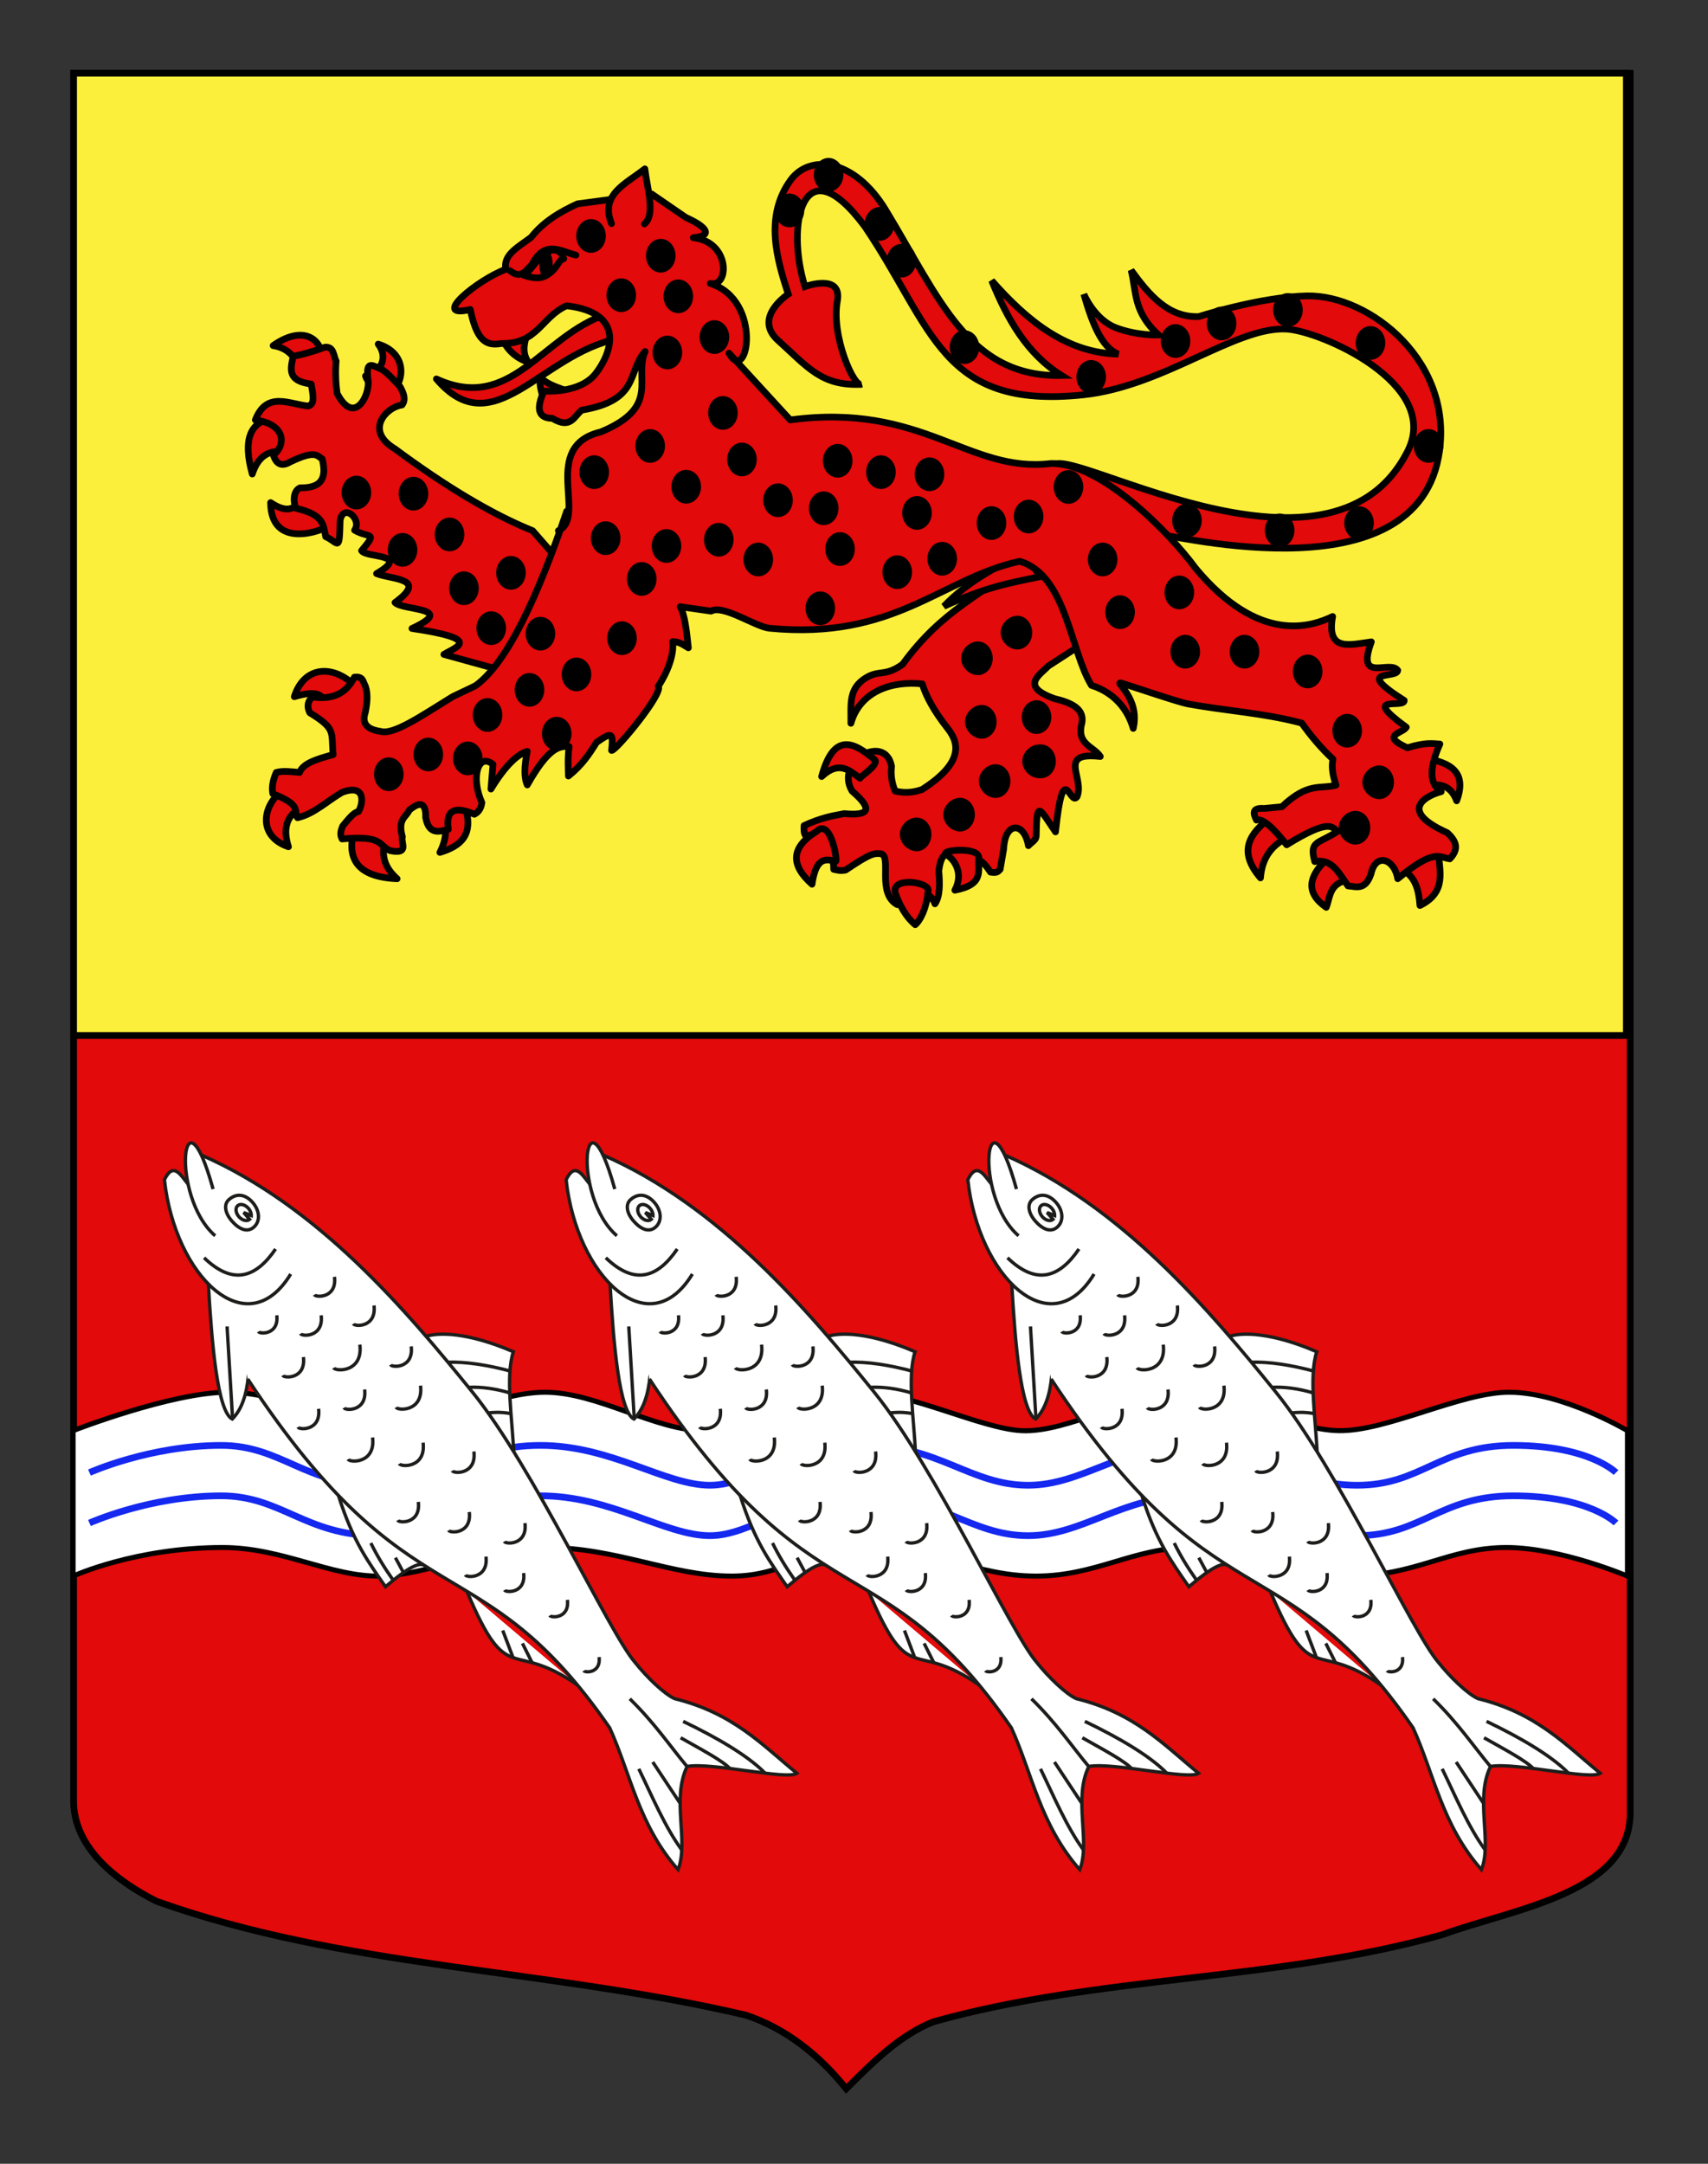 <?xml version="1.0" encoding="utf-8"?>
<!-- Generator: Adobe Illustrator 29.4.0, SVG Export Plug-In . SVG Version: 9.03 Build 0)  -->
<svg version="1.0" id="Calque_1" xmlns="http://www.w3.org/2000/svg" xmlns:xlink="http://www.w3.org/1999/xlink" x="0px" y="0px"
	 width="255.118px" height="323.149px" viewBox="0 0 255.118 323.149" enable-background="new 0 0 255.118 323.149"
	 xml:space="preserve">
<rect x="0" y="0" width="255.118" height="323.149" fill="#333333" stroke="none"/>
<g id="Calque_2_00000082326279221249049600000007693605252847072157_">
	<path fill="#E20A0A" stroke="#000000" d="M10.994,10.948c78,0,154.505,0,232.505,0c0,250.368,0,169.216,0,259.752
		c0,12.043-17.099,14.25-28.1,18.25c-25,7-51,6-76,13c-5,2-9,6-13,10c-4-5-9-9-15-11c-30-7-60-7-88-17c-6-3-12.406-8-12.406-15
		C10.994,245.409,10.994,147.323,10.994,10.948z"/>
</g>
<rect x="10.994" y="10.939" fill="#FCEF3C" stroke="#000000" stroke-miterlimit="10" width="231.927" height="143.699"/>
<g id="Corps_00000029730918386025045960000008656739212415133340_">
	<path id="Queue" fill="#E20A0A" stroke="#000000" d="M172.654,79.819c-0.121-0.753,38.199,10.071,42.211-11.561
		c2.609-14.068-10.25-24.259-19.648-24.069c-7.012,0.142-16.162,3.093-16.162,3.093c-4.603,0.154-7.418-3.258-10.102-6.926
		c0.812,3.171,0.268,6.212,4.107,9.674c0,0-3.22,0.134-6.41-1.095c-3.19-1.23-4.762-5.006-4.762-5.006
		c1.23,4.318,2.686,8.023,5.156,8.959c-7.677-0.176-13.565-4.903-18.92-10.985c2.323,5.721,5.241,10.932,10.444,14.178
		c-13.83,0.28-18.157-11.319-26.26-24.692c-4.774-7.882-11.432-8.321-14.208-4.506c-4.019,5.522-1.974,12.06-0.363,17.044
		c0,0-5.334,3.478-1.53,6.899c4.41,3.967,6.481,6.865,12.451,6.57c-1.077,0.53-4.533-7.178-3.588-12.428
		c0.761-4.226-4.839-2.168-4.839-2.168c-2.875-9.128-0.391-21.57,8.984-8.916c10.249,15.199,11.378,27.311,32.574,25.085
		c12.04-1.264,22.801-10.235,30.373-9.823c5.103,0.277,23.127,8.145,18.123,18.169c-11.636,23.301-52.549-2.117-53.017,2.479
		L172.654,79.819z"/>
	<g id="Posterieur_droit">
		<path id="path2770" fill="#E20A0A" stroke="#000000" stroke-linecap="round" stroke-linejoin="round" d="M163.721,93.692
			l-9.483-12.644l-1.897,3.056c-5.432,4.696-11.468,6.78-17.517,15.098c-2.607,1.891-3.459,0.789-5.488,2.032
			c-2.631,1.609-2.21,3.927-2.241,6.788c1.348-4.773,6.091-6.367,10.659-5.883c0.577,1.885,1.756,4.05,3.734,6.569
			c1.405,1.786,3.08,4.841-3.793,9.22c-0.768,0.23-2.111,0.666-4.002,0.21c-0.59-1.479-0.634-2.627-0.527-3.688
			c-0.901-4.996-8.557-0.786-5.901,3.688c3.37,2.886,2.343,3.71-1.16,3.372c-1.77,0.319-3.549,0.648-6.005,1.79
			c-0.031,0.593-0.035,1.161,0.211,1.475c3.828-0.449,4.242,4.057,4.215,5.058c0.514,0.117,1.004,0.259,1.79,0.104
			c3.904-2.651,4.3-2.51,5.33-2.427c1.545,0.56-0.687,5.895,2.362,7.589c1.924-3.999,5.176-1.666,5.641-0.12
			c0.782-1.139,0.735-2.99,0.575-4.936c0.564-4.324,2.531-1.928,3.371-0.105c1.98-2.597,3.035-1.649,4.357,0.316
			c0.941,0.135,1.042-0.009,1.438-0.421l0.527-3.055c0.169-4.099,3.064-4.105,3.694-0.478c0.504-0.545,1.159-0.854,1.166-1.419
			c0.077-5.531,0.412-4.236,2.882-0.644c1.194-11.302,2.145-3.667,3.214-5.255c1.174-2.822-3.022-6.73,3.477-6.005
			c-1.043-1.571-3.632-1.791-2.739-5.057c0.335-2.087-1.601-2.985-4.109-3.583c-5.224-1.86-2.164-3.53-0.949-4.847l4.533-2.944
			L163.721,93.692z"/>
		<g id="Griffes_PD">
			<path id="path7195" fill="#E20A0A" stroke="#000000" stroke-linecap="round" stroke-linejoin="round" d="M128.456,116.231
				c-0.196-0.105,2.804-1.932,2.231-2.74c-3.159-2.698-6.148-4.205-7.966,2.484C125.315,113.563,126.851,115.021,128.456,116.231z"
				/>
			<path id="path7197" fill="#E20A0A" stroke="#000000" stroke-linecap="round" stroke-linejoin="round" d="M124.793,128.615
				c0.423,0.495-0.64-6.593-2.804-4.46c-3.986,2.455-3.848,5.107-0.701,7.901C121.899,127.902,123.354,128.301,124.793,128.615z"/>
			<path id="path7199" fill="#E20A0A" stroke="#000000" stroke-linecap="round" stroke-linejoin="round" d="M138.613,133.164
				c0.315-0.728-1.13-1.32-2.537-1.395c-1.406-0.074-2.774,0.369-2.305,1.715c1.006,2.796,2.186,3.975,2.931,4.611
				C137.271,137.68,138.37,135.92,138.613,133.164z"/>
			<path id="path7201" fill="#E20A0A" stroke="#000000" stroke-linecap="round" stroke-linejoin="round" d="M146.193,128.17
				c0.169-1.82-5.98-1.193-4.856-0.555c1.124,0.638,2.68,2.682,1.289,5.334C147.117,132.089,146.025,129.989,146.193,128.17z"/>
		</g>
	</g>
	<g id="Anterieur_droit_1_">
		<g id="Griffes_AD">
			<path id="path6302" fill="#E20A0A" stroke="#000000" stroke-linecap="round" stroke-linejoin="round" d="M48.365,54.333
				c0.267,0.731-0.469,0.865-2.912,1.36c-1.221-1.54-1.729-3.622-4.658-4.076C44.748,48.809,48.127,49.85,48.365,54.333z"/>
			<path id="path7189" fill="#E20A0A" stroke="#000000" stroke-linecap="round" stroke-linejoin="round" d="M57.75,58.813
				c0.008,1.606-3.015-1.821-3.153-2.668c1.983-0.363,3.583-2.507,1.896-4.755C61.536,52.969,60.105,58.287,57.75,58.813z"/>
			<path id="path7191" fill="#E20A0A" stroke="#000000" stroke-linecap="round" stroke-linejoin="round" d="M42.777,67.542
				c2.314,0.453,1.246-5.615-2.039-5.097c-3.284,0.517-4.529,3.074-3.058,8.347C38.637,67.853,40.464,67.089,42.777,67.542z"/>
			<path id="path7193" fill="#E20A0A" stroke="#000000" stroke-linecap="round" stroke-linejoin="round" d="M49.658,78.247
				c-0.118-3.242-3.915-6.418-4.141-4.205c-1.067,1.266-1.923,3.139-5.098,1.02C40.473,82.046,47.977,79.464,49.658,78.247z"/>
		</g>
		<path id="path1883" fill="#E20A0A" stroke="#000000" stroke-linecap="round" stroke-linejoin="round" d="M77.7,99.972l4.917-17.21
			l-3.054-3.502c-6.234-2.524-13.135-6.717-20.561-12.219c-4.681-2.787-1.197-6.298,1.042-6.557c0.633-0.83,0.255-1.729-0.298-2.757
			c-1.518-1.64-2.403-2.504-3.128-2.756c-0.909-0.289-2.059-1.322-1.64,1.787c0.326,2.2-2.034,6.937-4.618,2.011
			c-0.248-1.688-0.268-3.52-0.15-4.84c-0.428-0.812-0.314-2.166-1.64-2.084c-2.106,0.758-3.655,1.179-4.767,1.34
			c-0.436,1.971-0.903,3.721,2.682,4.17c0.215,1.404,0.67,3.014-0.448,3.278c-2.698-0.205-6.184-2.336-7.897,2.086
			c4.849,0.685,4.41,4.044,2.683,5.215c0.448,1.44,1.291,1.789,2.533,1.043c3.774-1.791,3.932-0.943,4.768-0.447
			c0.617,2.498,0.25,4.388-3.278,4.321c-0.838,0.309-1.182,1.587-0.67,3.054c4.05,0.924,4.091,2.269,4.47,4.247
			c1.946,0.879,2.045,2.475,2.16-2.459c0.504-2.606,3.312-0.14,2.16,1.491c2.197,1.284,3.522,0.086,1.042,3.054
			c0.715,1.134,7.418,0.399,2.235,3.428c2.308,0.92,7.786,0.65,2.757,4.321c1.141,1.219,9.362,0.707,2.533,3.874
			c10.631,1.566,6.713,2.69,4.767,3.874l7.003,1.936L77.7,99.972z"/>
	</g>
	<path id="Sexe" fill="#E20A0A" stroke="#000000" d="M155.348,86.127c-0.971-1.424-1.011-2.047-3.049-3.342
		c-3.287,1.877-7.769,4.012-11.309,7.764C147.313,87.65,150.797,87.063,155.348,86.127z"/>
	<g id="Corps">
		<g id="Griffes_PG">
			<path id="path2791" fill="#E20A0A" stroke="#000000" stroke-linecap="round" stroke-linejoin="round" d="M189.669,122.148
				c-2.907,2.31-4.896,4.875-1.396,8.965c0.228-3.041,1.74-5.054,4.37-6.172"/>
			<path id="path2793" fill="#E20A0A" stroke="#000000" stroke-linecap="round" stroke-linejoin="round" d="M198.095,128.391
				c-2.635,2.537-3.122,4.941,0,7.118c0.672-1.697,0.368-3.843,3.964-4.19"/>
			<path id="path2795" fill="#E20A0A" stroke="#000000" stroke-linecap="round" stroke-linejoin="round" d="M208.895,129.601
				c2.561,1.055,3.003,3.275,3.198,5.632c4.064-2.007,2.903-5.145,2.748-8.064"/>
			<path id="path2797" fill="#E20A0A" stroke="#000000" stroke-linecap="round" stroke-linejoin="round" d="M212.756,117.482
				c2.192-0.625,3.946-0.253,4.82,2.118c1.603-4.281-0.93-5.773-4.82-6.353"/>
		</g>
		<g id="Griffes_AG">
			<path id="path1888" fill="#E20A0A" stroke="#000000" stroke-linecap="round" stroke-linejoin="round" d="M42.639,117.669
				c-3.652,2.543-4.15,7.248,0.446,8.792c-0.949-2.964-0.112-4.894,2.166-5.989"/>
			<path id="path1890" fill="#E20A0A" stroke="#000000" stroke-linecap="round" stroke-linejoin="round" d="M53.2,123.021
				c-1.835,5.182,0.136,7.964,6.117,8.218c-2.321-2.044-2.472-4.307-1.401-6.69"/>
			<path id="path1892" fill="#E20A0A" stroke="#000000" stroke-linecap="round" stroke-linejoin="round" d="M69.398,120.297
				c1.5,4.462-0.649,6.084-3.695,7.009c1.305-2.574,0.984-4.497-0.254-6.053"/>
			<path id="path1894" fill="#E20A0A" stroke="#000000" stroke-linecap="round" stroke-linejoin="round" d="M53.518,102.902
				c-3.707-3.964-8.143-3.382-9.557,1.147c3.416-1.029,4.377-0.25,4.588,1.084"/>
		</g>
	</g>
	<g id="Tete_2_">
		<path id="path3447" fill="#E20A0A" stroke="#000000" stroke-linecap="round" stroke-linejoin="round" d="M90.633,46.916
			c-9.68,3.159-14.278,14.831-25.452,9.676c8.527,10.03,15.592-3.717,27.101-6.015L90.633,46.916z"/>
		<g id="Crocs">
			<path id="path2476_2_" fill="#E20A0A" stroke="#000000" stroke-linecap="round" stroke-linejoin="round" d="M81.213,59.974
				c-0.19-1.222-0.659-1.977-0.559-3.683c1.252,1.318,2.881,1.562,4.352,2.253"/>
			<path id="path2474_2_" fill="#E20A0A" stroke="#000000" stroke-linecap="round" stroke-linejoin="round" d="M75.198,50.844
				c0.547,1.428,2.076,2.772,3.698,3.218c-1.177-1.669-0.37-3.599,0.19-5.116"/>
		</g>
		
			<path id="Contour_00000078003070114103946580000012333627612815101601_" fill="#E20A0A" stroke="#000000" stroke-linecap="round" stroke-linejoin="round" d="
			M84.651,76.346c-4.316,12.735-8.865,22.586-13.556,26.012c-0.231,0.169-3.279,1.562-3.521,1.71
			c-4.677,2.881-8.817,5.749-10.748,5.154c-2.195-0.305-2.786-1.334-2.253-2.867c0.255-1.348,0.419-2.678,0-3.89
			c-0.363-0.582-0.27-1.505-1.639-1.332c-1.308,2.618-3.472,3.35-6.143,2.968c-0.666,0.291-1.087,1.26-0.511,2.354
			c3.982,2.436,3.157,2.858,3.481,6.246c-2.252,0.621-4.498,1.243-5.017,2.662c-1.238-0.117-2.507-0.278-3.482,0
			c-0.487,1.122-0.707,2.189-0.512,3.174c4.364,1.717,3.054,2.49,3.686,3.584c2.457-0.547,4.443-2.506,6.656-3.788
			c3.462-1.297,3.24,1.456,2.457,2.867c-0.784,0.141-1.569,1.23-2.354,2.15c-0.474,1.088-0.297,1.525-0.103,1.946
			c6.204-0.585,5.409,0.967,7.167,1.741c2.988,0.611,1.55-1.19,1.843-2.048c-0.731-2.723,0.525-2.867,1.025-3.993
			c0.93-0.778,2.534-1.852,2.457,1.126c0.498,2.551,1.948,2.113,3.379,1.739c-0.449-3.005,1.065-3.474,3.89-2.253
			c0.552-0.286,0.982-0.774,1.126-1.739c-1.703-3.771-0.557-7.53,1.657-5.714l-0.307,3.686c2.181-3.621,4.064-5.238,5.427-5.632
			c-0.445,2.182-0.51,3.927,0,5.018c3.113-5.521,4.743-5.85,6.246-5.735c-0.236,1.972-0.12,3.067-0.102,4.403
			c2.001-1.586,3.136-3.297,4.198-5.018c2.282-1.59,2.543-1.545,2.254,1.199c0.614,0.124,7.87-8.664,6.962-9.596
			c0.36-0.452,2.511-3.929,2.15-6.654c1.078,0.014,1.663,0.521,2.354,0.921c-0.269-2.561-0.558-5.056-1.228-6.143l4.623,0.668
			c1.749-1.044,6.683,2.356,8.711,2.552c18.752,1.814,25.647-7.429,37.38-9.997c6.997,2.041,7.541,13.36,10.724,18.53
			c1.314,0.419,4.883,1.791,6.24,6.427c1.088-4.637-3.117-7.169-1.727-6.753c1.391,0.416,8.457,2.828,9.873,3.091
			c5.663,1.045,11.446,1.362,17.021,2.87c1.371,1.913,2.88,3.734,4.659,5.377c-0.267,1.381,0.055,2.644,0.461,3.89
			c-2.492,0.65-4.117-0.508-8.089,3.226l-2.662,0.256c-1.733-0.139-1.699,0.658-1.125,1.74c0.912-0.322,2.502,1.144,4.505,3.686
			c6.459-3.986,6.779-2.642,7.578-1.997c-2.821,1.899-4.261,1.312-3.379,4.505c2.616-0.519,3.648,1.815,4.966,3.634
			c1.248,0.096,2.573,0.715,3.43-1.791c0.7-3.268,3.518-2.233,3.993,0.717c5.496-4.569,6.172-3.193,7.782-2.969
			c1.555-1.632,0.78-2.797-0.359-3.89c-8.045-3.603-2.383-5.786-0.921-6.144c-1.817-1.112-1.801-3.546-0.204-7.116
			c-1.177-0.052-1.997-0.296-4.862,0.563c-4.155-1.887-0.65-2.163-0.154-3.072c-6.956-5.07-0.285-2.706-0.307-3.993
			c-7.758-4.926-1.017-3.154-0.973-4.505c-1.205-1.61-6.263,2.025-3.942-4.248c-3.092,0.391-6.759,1.592-5.783-3.789
			c-3.095,1.492-10.97,4.247-20.478-7.219c-3.941-5.378-14.289-15.881-21.655-15.623c-12.238,1.456-19.117-9.169-38.882-6.514
			l-9.151-9.971c2.763,4.984,5.177-7.866-2.792-10.414c2.865,0.695,3.043-6.225-2.541-6.83c3.061-0.274,2.005-1.633-1.13-3.036
			l-5.082-3.493l-11.076,1.473c-2.626,1.203-5.083,2.653-6.927,4.993c-1.831,1.403-4.264,2.611-3.766,4.774
			c-4.124,1.493-11.456,7.446-5.33,6.014c0.939,4.441,2.22,5.506,4.594,5.083c5.48,0.114,6.033-3.981,9.793-5.642
			c9.163,1.061,6.528,7.381,4.321,10.162c-2.398,3.024-7.69,2.577-7.69,2.577c-1.246,2.705-0.83,4.063,1.245,4.074
			c2.795,1.695,3.235-0.35,4.408-1.231c8.726-1.465,6.738-5.723,9.447-8.756c-1.748,4.064,2.428,8.256-6.613,12.015
			c-9.112,2.154-1.965,12.722-6.345,14.753"/>
		<path id="Oreille" fill="#E20A0A" stroke="#000000" stroke-linecap="round" stroke-linejoin="round" d="M91.341,33.398
			c-1.794-4.377,2.223-5.978,4.978-8.18c0.357,3.032,1.626,6.762-0.059,8.227"/>
		<path id="path3449_2_" fill="#E20A0A" stroke="#000000" stroke-linecap="round" stroke-linejoin="round" d="M76.181,40.434
			c1.716,1.357,2.386-0.096,3.286-0.933c1.889-3.706,4.271-1.982,6.552-1.4"/>
		<g id="Oeil_2_">
			<path id="path3451_2_" fill="#E20A0A" stroke="#000000" stroke-linecap="round" stroke-linejoin="round" d="M78.246,41.119
				c1.4,0.425,2.462,0.597,3.464-0.05c1.645-0.993,1.647-2.273,2.495-2.428c-0.263-0.706-0.591-1.36-1.822-1.301
				C79.817,38.645,80.184,39.551,78.246,41.119z"/>
			
				<ellipse fill="#E20A0A" stroke="#000000" stroke-linecap="round" stroke-linejoin="round" cx="81.551" cy="39.483" rx="0.492" ry="1.517"/>
		</g>
	</g>
</g>
<g id="Mouchetures">
	<ellipse stroke="#000000" stroke-linecap="round" stroke-linejoin="round" cx="110.824" cy="68.619" rx="1.71" ry="2.016"/>
	<ellipse stroke="#000000" stroke-linecap="round" stroke-linejoin="round" cx="123.036" cy="75.907" rx="1.71" ry="2.016"/>
	<ellipse stroke="#000000" stroke-linecap="round" stroke-linejoin="round" cx="97.113" cy="66.602" rx="1.71" ry="2.016"/>
	<ellipse stroke="#000000" stroke-linecap="round" stroke-linejoin="round" cx="131.582" cy="70.515" rx="1.71" ry="2.016"/>
	<ellipse stroke="#000000" stroke-linecap="round" stroke-linejoin="round" cx="107.982" cy="61.665" rx="1.71" ry="2.016"/>
	<ellipse stroke="#000000" stroke-linecap="round" stroke-linejoin="round" cx="138.834" cy="70.829" rx="1.71" ry="2.016"/>
	<ellipse stroke="#000000" stroke-linecap="round" stroke-linejoin="round" cx="148.097" cy="78.118" rx="1.71" ry="2.016"/>
	<ellipse stroke="#000000" stroke-linecap="round" stroke-linejoin="round" cx="153.638" cy="77.145" rx="1.71" ry="2.016"/>
	<ellipse stroke="#000000" stroke-linecap="round" stroke-linejoin="round" cx="164.697" cy="83.557" rx="1.71" ry="2.016"/>
	<ellipse stroke="#000000" stroke-linecap="round" stroke-linejoin="round" cx="185.886" cy="97.327" rx="1.71" ry="2.016"/>
	<ellipse stroke="#000000" stroke-linecap="round" stroke-linejoin="round" cx="195.326" cy="100.277" rx="1.71" ry="2.016"/>
	<ellipse stroke="#000000" stroke-linecap="round" stroke-linejoin="round" cx="201.226" cy="109.127" rx="1.71" ry="2.016"/>
	<ellipse stroke="#000000" stroke-linecap="round" stroke-linejoin="round" cx="177.036" cy="97.327" rx="1.71" ry="2.016"/>
	<ellipse stroke="#000000" stroke-linecap="round" stroke-linejoin="round" cx="167.301" cy="91.427" rx="1.71" ry="2.016"/>
	<ellipse stroke="#000000" stroke-linecap="round" stroke-linejoin="round" cx="176.151" cy="88.477" rx="1.71" ry="2.016"/>
	<ellipse stroke="#000000" stroke-linecap="round" stroke-linejoin="round" cx="125.124" cy="68.813" rx="1.71" ry="2.016"/>
	<ellipse stroke="#000000" stroke-linecap="round" stroke-linejoin="round" cx="159.593" cy="72.726" rx="1.71" ry="2.016"/>
	<ellipse stroke="#000000" stroke-linecap="round" stroke-linejoin="round" cx="177.293" cy="77.741" rx="1.71" ry="2.016"/>
	<ellipse stroke="#000000" stroke-linecap="round" stroke-linejoin="round" cx="116.21" cy="74.707" rx="1.71" ry="2.016"/>
	<ellipse stroke="#000000" stroke-linecap="round" stroke-linejoin="round" cx="125.472" cy="81.995" rx="1.71" ry="2.016"/>
	<ellipse stroke="#000000" stroke-linecap="round" stroke-linejoin="round" cx="102.499" cy="72.69" rx="1.71" ry="2.016"/>
	<ellipse stroke="#000000" stroke-linecap="round" stroke-linejoin="round" cx="136.968" cy="76.603" rx="1.71" ry="2.016"/>
	<ellipse stroke="#000000" stroke-linecap="round" stroke-linejoin="round" cx="113.26" cy="83.557" rx="1.71" ry="2.016"/>
	<ellipse stroke="#000000" stroke-linecap="round" stroke-linejoin="round" cx="107.36" cy="80.607" rx="1.71" ry="2.016"/>
	<ellipse stroke="#000000" stroke-linecap="round" stroke-linejoin="round" cx="122.522" cy="90.845" rx="1.71" ry="2.016"/>
	<path stroke="#000000" stroke-linecap="round" stroke-linejoin="round" d="M144.064,98.313c0-1.114,1.06-2.016,2.005-2.016
		s1.71,0.903,1.71,2.016s-0.765,2.016-1.71,2.016S144.064,99.427,144.064,98.313"/>
	<path stroke="#000000" stroke-linecap="round" stroke-linejoin="round" d="M149.964,94.478c0-1.114,1.06-2.016,2.005-2.016
		s1.71,0.903,1.71,2.016s-0.765,2.016-1.71,2.016S149.964,95.592,149.964,94.478"/>
	<path stroke="#000000" stroke-linecap="round" stroke-linejoin="round" d="M153.491,113.7c0-1.114,1.06-2.016,2.005-2.016
		c0.944,0,1.71,0.903,1.71,2.016s-0.765,2.016-1.71,2.016C154.551,115.716,153.491,114.813,153.491,113.7"/>
	<path stroke="#000000" stroke-linecap="round" stroke-linejoin="round" d="M153.196,113.7c0-1.114,1.06-2.016,2.005-2.016
		c0.944,0,1.71,0.903,1.71,2.016s-0.765,2.016-1.71,2.016C154.256,115.716,153.196,114.813,153.196,113.7"/>
	<path stroke="#000000" stroke-linecap="round" stroke-linejoin="round" d="M146.706,116.65c0-1.114,1.06-2.016,2.005-2.016
		s1.71,0.903,1.71,2.016c0,1.114-0.765,2.016-1.71,2.016S146.706,117.763,146.706,116.65"/>
	<path stroke="#000000" stroke-linecap="round" stroke-linejoin="round" d="M141.396,121.665c0-1.114,1.06-2.016,2.005-2.016
		s1.71,0.903,1.71,2.016c0,1.114-0.765,2.016-1.71,2.016S141.396,122.778,141.396,121.665"/>
	<path stroke="#000000" stroke-linecap="round" stroke-linejoin="round" d="M134.906,124.615c0-1.114,1.06-2.016,2.005-2.016
		s1.71,0.903,1.71,2.016s-0.765,2.016-1.71,2.016S134.906,125.728,134.906,124.615"/>
	<path stroke="#000000" stroke-linecap="round" stroke-linejoin="round" d="M144.641,107.8c0-1.114,1.06-2.016,2.005-2.016
		s1.71,0.903,1.71,2.016s-0.765,2.016-1.71,2.016S144.641,108.913,144.641,107.8"/>
	<ellipse stroke="#000000" stroke-linecap="round" stroke-linejoin="round" cx="99.549" cy="81.54" rx="1.71" ry="2.016"/>
	<ellipse stroke="#000000" stroke-linecap="round" stroke-linejoin="round" cx="134.018" cy="85.453" rx="1.71" ry="2.016"/>
	<ellipse stroke="#000000" stroke-linecap="round" stroke-linejoin="round" cx="90.466" cy="80.373" rx="1.71" ry="2.016"/>
	<ellipse stroke="#000000" stroke-linecap="round" stroke-linejoin="round" cx="95.853" cy="86.461" rx="1.71" ry="2.016"/>
	<ellipse stroke="#000000" stroke-linecap="round" stroke-linejoin="round" cx="92.903" cy="95.311" rx="1.71" ry="2.016"/>
	<ellipse stroke="#000000" stroke-linecap="round" stroke-linejoin="round" cx="80.72" cy="94.636" rx="1.71" ry="2.016"/>
	<ellipse stroke="#000000" stroke-linecap="round" stroke-linejoin="round" cx="86.106" cy="100.724" rx="1.71" ry="2.016"/>
	<ellipse stroke="#000000" stroke-linecap="round" stroke-linejoin="round" cx="79.087" cy="103.026" rx="1.71" ry="2.016"/>
	<ellipse stroke="#000000" stroke-linecap="round" stroke-linejoin="round" cx="83.156" cy="109.574" rx="1.71" ry="2.016"/>
	<ellipse stroke="#000000" stroke-linecap="round" stroke-linejoin="round" cx="72.824" cy="106.778" rx="1.71" ry="2.016"/>
	<ellipse stroke="#000000" stroke-linecap="round" stroke-linejoin="round" cx="63.974" cy="112.678" rx="1.71" ry="2.016"/>
	<ellipse stroke="#000000" stroke-linecap="round" stroke-linejoin="round" cx="69.874" cy="113.268" rx="1.71" ry="2.016"/>
	<ellipse stroke="#000000" stroke-linecap="round" stroke-linejoin="round" cx="58.074" cy="115.628" rx="1.71" ry="2.016"/>
	<ellipse stroke="#000000" stroke-linecap="round" stroke-linejoin="round" cx="53.234" cy="73.564" rx="1.71" ry="2.016"/>
	<ellipse stroke="#000000" stroke-linecap="round" stroke-linejoin="round" cx="76.32" cy="85.552" rx="1.71" ry="2.016"/>
	<ellipse stroke="#000000" stroke-linecap="round" stroke-linejoin="round" cx="69.301" cy="87.853" rx="1.71" ry="2.016"/>
	<ellipse stroke="#000000" stroke-linecap="round" stroke-linejoin="round" cx="61.759" cy="73.729" rx="1.71" ry="2.016"/>
	<ellipse stroke="#000000" stroke-linecap="round" stroke-linejoin="round" cx="67.145" cy="79.817" rx="1.71" ry="2.016"/>
	<ellipse stroke="#000000" stroke-linecap="round" stroke-linejoin="round" cx="60.126" cy="82.118" rx="1.71" ry="2.016"/>
	<ellipse stroke="#000000" stroke-linecap="round" stroke-linejoin="round" cx="73.37" cy="93.812" rx="1.71" ry="2.016"/>
	<ellipse stroke="#000000" stroke-linecap="round" stroke-linejoin="round" cx="154.821" cy="107.095" rx="1.71" ry="2.016"/>
	<path stroke="#000000" stroke-linecap="round" stroke-linejoin="round" d="M203.998,116.83c0-1.114,1.06-2.016,2.005-2.016
		s1.71,0.903,1.71,2.016s-0.765,2.016-1.71,2.016S203.998,117.944,203.998,116.83"/>
	<path stroke="#000000" stroke-linecap="round" stroke-linejoin="round" d="M200.458,123.615c0-1.114,1.06-2.016,2.005-2.016
		s1.71,0.903,1.71,2.016s-0.765,2.016-1.71,2.016S200.458,124.729,200.458,123.615"/>
	<ellipse stroke="#000000" stroke-linecap="round" stroke-linejoin="round" cx="92.794" cy="44.09" rx="1.71" ry="2.016"/>
	<ellipse stroke="#000000" stroke-linecap="round" stroke-linejoin="round" cx="98.694" cy="38.19" rx="1.71" ry="2.016"/>
	<ellipse stroke="#000000" stroke-linecap="round" stroke-linejoin="round" cx="101.319" cy="44.255" rx="1.71" ry="2.016"/>
	<ellipse stroke="#000000" stroke-linecap="round" stroke-linejoin="round" cx="88.757" cy="70.515" rx="1.71" ry="2.016"/>
	<ellipse stroke="#000000" stroke-linecap="round" stroke-linejoin="round" cx="106.706" cy="50.342" rx="1.71" ry="2.016"/>
	<ellipse stroke="#000000" stroke-linecap="round" stroke-linejoin="round" cx="162.988" cy="56.29" rx="1.71" ry="2.016"/>
	<ellipse stroke="#000000" stroke-linecap="round" stroke-linejoin="round" cx="213.377" cy="66.602" rx="1.71" ry="2.016"/>
	<ellipse stroke="#000000" stroke-linecap="round" stroke-linejoin="round" cx="144.064" cy="51.842" rx="1.71" ry="2.016"/>
	<ellipse stroke="#000000" stroke-linecap="round" stroke-linejoin="round" cx="123.762" cy="26.103" rx="1.71" ry="2.016"/>
	<ellipse stroke="#000000" stroke-linecap="round" stroke-linejoin="round" cx="134.668" cy="38.931" rx="1.71" ry="2.016"/>
	<ellipse stroke="#000000" stroke-linecap="round" stroke-linejoin="round" cx="182.466" cy="48.306" rx="1.71" ry="2.016"/>
	<ellipse stroke="#000000" stroke-linecap="round" stroke-linejoin="round" cx="191.136" cy="79.21" rx="1.71" ry="2.016"/>
	<ellipse stroke="#000000" stroke-linecap="round" stroke-linejoin="round" cx="202.994" cy="78.118" rx="1.71" ry="2.016"/>
	<ellipse stroke="#000000" stroke-linecap="round" stroke-linejoin="round" cx="192.376" cy="46.29" rx="1.71" ry="2.016"/>
	<ellipse stroke="#000000" stroke-linecap="round" stroke-linejoin="round" cx="131.372" cy="33.445" rx="1.71" ry="2.016"/>
	<ellipse stroke="#000000" stroke-linecap="round" stroke-linejoin="round" cx="175.583" cy="50.932" rx="1.71" ry="2.016"/>
	<ellipse stroke="#000000" stroke-linecap="round" stroke-linejoin="round" cx="140.733" cy="83.447" rx="1.71" ry="2.016"/>
	<ellipse stroke="#000000" stroke-linecap="round" stroke-linejoin="round" cx="204.704" cy="51.217" rx="1.71" ry="2.016"/>
	<ellipse stroke="#000000" stroke-linecap="round" stroke-linejoin="round" cx="117.919" cy="31.429" rx="1.71" ry="2.016"/>
	<ellipse stroke="#000000" stroke-linecap="round" stroke-linejoin="round" cx="88.279" cy="35.24" rx="1.71" ry="2.016"/>
	<ellipse stroke="#000000" stroke-linecap="round" stroke-linejoin="round" cx="99.686" cy="52.644" rx="1.71" ry="2.016"/>
</g>
<g id="Rivière">
	<path fill="#FFFFFF" stroke="#000000" stroke-width="0.75" d="M199.986,213.663c-7.231-0.106-16.484-5.898-23.716-5.738
		c-6.818,0.149-16.904,6.112-23.717,5.738c-6.085-0.331-16.726-5.738-23.716-5.738c-6.957,0-16.311,5.738-23.716,5.738
		c-7.24,0-15.894-5.738-23.716-5.738c-7.821,0-17.807,5.738-23.716,5.738c-5.905,0-14.729-5.738-23.715-5.738
		c-8.323,0-23.06,5.738-23.06,5.738c0,1.745,0,21.72,0,21.72s9.332-4.269,22.326-4.269c9.006,0,16.139,4.408,23.63,4.269
		c7.007-0.131,14.842-4.269,24.732-4.269c10.443,0,18.776,4.269,27.69,4.269c8.086,0,11.085-4.269,20.673-4.269
		c9.413,0,15.746,4.269,24.779,4.269c8.967,0,14.669-4.269,23.017-4.269c9.318,0,15.347,4.269,23.821,4.269
		c9.859,0,14.831-4.269,23.407-4.269c8.09,0,18.098,4.269,18.098,4.269s0-10.873,0-21.72c0,0-9.694-5.738-17.682-5.738
		C218.224,207.924,207.153,213.771,199.986,213.663z"/>
	<path id="path4182_2_" fill="#FFFFFF" stroke="#1428F0" d="M241.377,219.924c0,0-4.001-4.06-15.334-4.06
		c-11,0-13.696,5.952-23.334,5.952c-9.969,0-13.939-5.952-24.779-5.952c-10.221,0-16.221,5.952-24.377,5.952
		c-8.51,0-13.417-5.952-24.177-5.952c-11.332,0-16.999,5.952-23.332,5.952c-6.699,0-14.768-5.952-25.303-5.952
		c-11.463,0-12.806,5.952-24.364,5.952c-10.718,0-14.362-5.952-23.333-5.952c-10.667,0-19.681,4.06-19.681,4.06"/>
	<path id="path4182_1_" fill="#FFFFFF" stroke="#1428F0" d="M241.377,227.452c0,0-4.001-4.06-15.334-4.06
		c-11,0-13.696,5.952-23.334,5.952c-9.969,0-13.939-5.952-24.779-5.952c-10.221,0-16.221,5.952-24.377,5.952
		c-8.51,0-13.417-5.952-24.177-5.952c-11.332,0-16.999,5.952-23.332,5.952c-6.699,0-14.768-5.952-25.303-5.952
		c-11.463,0-12.806,5.952-24.364,5.952c-10.718,0-14.362-5.952-23.333-5.952c-10.667,0-19.681,4.06-19.681,4.06"/>
</g>
<g id="Poisson_00000062157554269251201290000004295882058417656964_">
	<g id="Nageoires_00000124852435027878044280000015268663774997611173_">
		<g>
			
				<path id="path8377_00000017489644373069496830000006581054353293255336_" fill="#FFFFFF" stroke="#1D1D1B" stroke-width="0.5" d="
				M170.544,223.307c2.179,6.969,4.562,10.083,7.032,13.666c3.699-3.162,4.978-3.525,5.706-3.25"/>
			
				<path id="path11129_00000003103929526490802230000006965307041799407772_" fill="#FFFFFF" stroke="#1D1D1B" stroke-width="0.5" d="
				M175.392,230.446c0.873,1.805,1.994,3.648,3.317,5.523"/>
			
				<path id="path11131_00000110449177202975475380000006912357287316431254_" fill="#FFFFFF" stroke="#1D1D1B" stroke-width="0.5" d="
				M179.062,232.632l1.212,2.25"/>
		</g>
		<g>
			
				<path id="path7484_00000036215650333213281540000007362437828543118015_" fill="#FFFFFF" stroke="#1D1D1B" stroke-width="0.5" d="
				M183.544,199.605c1.998-0.666,6.421-0.624,13.136,2.273c-1.199,3.614-0.168,9.989,0.073,15.251"/>
			
				<path id="path11121_00000165942952197376942710000002454211477208270253_" fill="#FFFFFF" stroke="#1D1D1B" stroke-width="0.5" d="
				M196.171,204.747c-3.358-0.881-6.546-1.407-9.433-1.304"/>
			
				<path id="path11123_00000148655331221834900560000009455363780184709763_" fill="#FFFFFF" stroke="#1D1D1B" stroke-width="0.5" d="
				M196.099,208.012c-2.107-0.627-4.222-0.917-6.087-0.821"/>
			
				<path id="path11125_00000067224431417320083610000006948407403988946347_" fill="#FFFFFF" stroke="#1D1D1B" stroke-width="0.5" d="
				M196.182,211.089c-1.55-0.239-2.444-0.157-3.328-0.07"/>
		</g>
		<g>
			
				<path id="path6595_00000078005236696114031870000014368366032843372436_" fill="#FFFFFF" stroke="#1D1D1B" stroke-width="0.5" d="
				M156.608,194.741c1.059,8.239,0.91,14.354-1.918,17.188c-2.21-1.108-3.063-11.319-3.574-20.237"/>
			
				<path id="path11127_00000067208280976417808080000002653300353025505939_" fill="#FFFFFF" stroke="#1D1D1B" stroke-width="0.5" d="
				M153.918,198.1l0.816,13.707"/>
		</g>
		<g>
			
				<path id="path8375_00000034784547608297558260000007786449345445824699_" fill="#FFFFFF" stroke="#1D1D1B" stroke-width="0.5" d="
				M189.744,237.665c6.23,14.717,6.462,6.926,16.559,14.024"/>
			
				<path id="path11133_00000047775670813493801390000008891277708249708469_" fill="#FFFFFF" stroke="#1D1D1B" stroke-width="0.5" d="
				M195.093,243.5l1.545,4.071"/>
			
				<path id="path11135_00000041283078855018026230000011118784146618160275_" fill="#FFFFFF" stroke="#1D1D1B" stroke-width="0.5" d="
				M198.033,245.427l1.424,2.843"/>
		</g>
	</g>
	<path id="Contour_00000140014493202597213570000002515850880432424361_" fill="#FFFFFF" stroke="#1D1D1B" stroke-width="0.5" d="
		M150.126,172.53c17.381,7.61,30.49,23.07,40.471,35.413c9.18,11.352,20.385,35.877,24.237,40.308
		c1.787,2.255,4.38,4.736,5.923,5.433c8.76,2.157,13.085,6.906,18.274,11.151c-1.526,1.052-12.468-1.658-16.393-1.029
		c-2.379,4.843,0.286,11.199-1.359,15.418c-5.894-6.707-7.05-14.192-10.209-21.177c-19.463-28.204-29.604-14.939-54.067-52.101"/>
	<path id="path6597_00000176763169459485641930000009938890398415135633_" fill="#FFFFFF" stroke="#1D1D1B" stroke-width="0.5" d="
		M163.418,190.274c-6.537,10.735-17.283,0.372-18.858-14.083c1.357-2.799,2.45-0.634,3.538,0.66"/>
	<path id="path8373_00000143583857933909034280000008401474814762245536_" fill="#FFFFFF" stroke="#1D1D1B" stroke-width="0.5" d="
		M152.141,184.56c-6.821-5.914-4.873-23.493-0.315-6.977"/>
	<g id="Oeil_00000183241791235839568640000012910344665378394044_">
		
			<path id="path11107_00000089546753589854113870000004707408009381180832_" fill="#FFFFFF" stroke="#1D1D1B" stroke-width="0.5" d="
			M154.633,182.354c-1.043-1.192-1.243-2.485-0.449-3.19c1.197-1.062,2.513-0.771,3.556,0.421c1.042,1.191,1.194,2.778,0.185,3.674
			C156.915,184.155,155.675,183.546,154.633,182.354z"/>
		
			<path id="path11109_00000144308807236740198880000009574903448198967211_" fill="#FFFFFF" stroke="#1D1D1B" stroke-width="0.5" d="
			M157.288,182.108c-0.391,0.347-1.107,0.171-1.601-0.394c-0.493-0.564-0.576-1.303-0.185-1.65c0.391-0.347,1.108-0.171,1.601,0.393
			c0.285,0.326,0.444,0.727,0.431,1.081l-1.139-0.453L157.288,182.108L157.288,182.108L157.288,182.108z"/>
	</g>
	<path id="Ouie_00000129171847870025997180000009867899723957741979_" fill="#FFFFFF" stroke="#1D1D1B" stroke-width="0.5" d="
		M161.157,186.536c-2.934,4.306-6.376,5.454-10.672,1.307"/>
	<g>
		
			<path id="path11111_00000073711558568536285440000001398704352057633976_" fill="#FFFFFF" stroke="#1D1D1B" stroke-width="0.5" d="
			M222.652,263.859c-2.617-3.143-4.919-6.583-8.583-10.148"/>
		
			<path id="path11113_00000114760201137869790830000018230855127275852418_" fill="#FFFFFF" stroke="#1D1D1B" stroke-width="0.5" d="
			M229.052,264.16c-1.054-1.184-4.383-2.927-7.387-4.632"/>
		
			<path id="path11115_00000051384879002187221420000005997951252365996173_" fill="#FFFFFF" stroke="#1D1D1B" stroke-width="0.5" d="
			M234.213,264.748c-2.471-2.509-7.026-5.201-12.174-7.667"/>
		
			<path id="path11117_00000160176211986376688380000017329993614004321214_" fill="#FFFFFF" stroke="#1D1D1B" stroke-width="0.5" d="
			M221.865,276.321c-2.523-3.404-4.529-8.213-6.451-12.152"/>
		
			<path id="path11119_00000121275884565628863260000011608817854392551322_" fill="#FFFFFF" stroke="#1D1D1B" stroke-width="0.5" d="
			M221.556,269.273c-1.302-1.97-2.756-4.155-4.058-6.124"/>
	</g>
	<g id="Ecailles_00000018948827342068062560000001464409048147095980_">
		
			<path id="path11137_00000152242002920090681410000008169924333339915431_" fill="#FFFFFF" stroke="#1D1D1B" stroke-width="0.5" d="
			M169.962,190.688c0.387,3.2-2.771,3.12-3.011,2.672"/>
		
			<path id="path11139_00000013191920607517211810000016343652356412871331_" fill="#FFFFFF" stroke="#1D1D1B" stroke-width="0.5" d="
			M167.972,196.439c0.396,3.281-2.84,3.198-3.086,2.739"/>
		
			<path id="path11141_00000133501451183297783710000005761213000188046527_" fill="#FFFFFF" stroke="#1D1D1B" stroke-width="0.5" d="
			M175.862,194.966c0.397,3.281-2.839,3.198-3.086,2.739"/>
		
			<path id="path11143_00000010992970752636415630000000581546264259165577_" fill="#FFFFFF" stroke="#1D1D1B" stroke-width="0.5" d="
			M173.751,200.811c0.503,4.158-3.598,4.053-3.911,3.471"/>
		
			<path id="path11145_00000163757307173659135870000005438479688103177872_" fill="#FFFFFF" stroke="#1D1D1B" stroke-width="0.5" d="
			M161.34,196.433c0.352,2.914-2.523,2.841-2.742,2.433"/>
		
			<path id="path11147_00000134249713119577357590000015485625837295974810_" fill="#FFFFFF" stroke="#1D1D1B" stroke-width="0.5" d="
			M165.319,202.671c0.398,3.281-2.84,3.198-3.086,2.739"/>
		
			<path id="path11149_00000157266057592116926770000009569088962742810800_" fill="#FFFFFF" stroke="#1D1D1B" stroke-width="0.5" d="
			M174.463,207.511c0.397,3.281-2.84,3.198-3.087,2.739"/>
		
			<path id="path11151_00000160160498792752627170000000865257355858391449_" fill="#FFFFFF" stroke="#1D1D1B" stroke-width="0.5" d="
			M167.588,210.396c0.397,3.28-2.84,3.197-3.086,2.739"/>
		
			<path id="path11153_00000124133414198871907200000009658547157404678820_" fill="#FFFFFF" stroke="#1D1D1B" stroke-width="0.5" d="
			M181.418,201.078c0.397,3.281-2.84,3.198-3.086,2.739"/>
		
			<path id="path11155_00000092443211421708244600000000177452203145995392_" fill="#FFFFFF" stroke="#1D1D1B" stroke-width="0.5" d="
			M182.81,206.937c0.469,3.878-3.357,3.781-3.648,3.238"/>
		
			<path id="path11157_00000112593956061154373200000005857426826690778262_" fill="#FFFFFF" stroke="#1D1D1B" stroke-width="0.5" d="
			M175.651,214.683c0.471,3.892-3.369,3.793-3.661,3.249"/>
		
			<path id="path11159_00000098214965893689099150000007126159137399809950_" fill="#FFFFFF" stroke="#1D1D1B" stroke-width="0.5" d="
			M183.195,215.455c0.456,3.769-3.263,3.674-3.546,3.147"/>
		
			<path id="path11161_00000091698768135785472500000011359107574019910839_" fill="#FFFFFF" stroke="#1D1D1B" stroke-width="0.5" d="
			M190.787,216.776c0.416,3.439-2.978,3.353-3.236,2.872"/>
		
			<path id="path11163_00000023990454187207167130000011258154302263050895_" fill="#FFFFFF" stroke="#1D1D1B" stroke-width="0.5" d="
			M182.485,224.303c0.397,3.28-2.839,3.198-3.086,2.739"/>
		
			<path id="path11165_00000145048835369042530470000017198543555870615455_" fill="#FFFFFF" stroke="#1D1D1B" stroke-width="0.5" d="
			M190.092,225.813c0.398,3.281-2.839,3.198-3.086,2.739"/>
		
			<path id="path11167_00000033345626934053095120000006647726805645387940_" fill="#FFFFFF" stroke="#1D1D1B" stroke-width="0.5" d="
			M198.41,227.474c0.397,3.281-2.84,3.198-3.086,2.739"/>
		
			<path id="path11169_00000026879806420967909900000003182860704512129695_" fill="#FFFFFF" stroke="#1D1D1B" stroke-width="0.5" d="
			M192.585,232.471c0.397,3.28-2.84,3.198-3.086,2.739"/>
		
			<path id="path11171_00000029767709315603003550000007699985797837932928_" fill="#FFFFFF" stroke="#1D1D1B" stroke-width="0.5" d="
			M198.212,234.932c0.367,3.036-2.628,2.96-2.856,2.535"/>
		
			<path id="path11173_00000181782348060561989300000000016805523124041650_" fill="#FFFFFF" stroke="#1D1D1B" stroke-width="0.5" d="
			M204.752,238.933c0.338,2.792-2.417,2.722-2.626,2.331"/>
		
			<path id="path11175_00000101795651602643430390000011051028418589520539_" fill="#FFFFFF" stroke="#1D1D1B" stroke-width="0.5" d="
			M209.486,247.482c0.294,2.426-2.099,2.364-2.282,2.025"/>
	</g>
</g>
<g id="Poisson_00000121977776263165936890000000258401674157257642_">
	<g id="Nageoires_00000067949597361635915040000004683897203212975538_">
		<g>
			
				<path id="path8377_00000011718820520154029710000004621183046180642189_" fill="#FFFFFF" stroke="#1D1D1B" stroke-width="0.5" d="
				M110.544,223.307c2.179,6.969,4.562,10.083,7.032,13.666c3.699-3.162,4.978-3.525,5.706-3.25"/>
			
				<path id="path11129_00000048475305141695265760000006349451644641486721_" fill="#FFFFFF" stroke="#1D1D1B" stroke-width="0.5" d="
				M115.392,230.446c0.873,1.805,1.994,3.648,3.317,5.523"/>
			
				<path id="path11131_00000050640950186562727630000010598675480384352898_" fill="#FFFFFF" stroke="#1D1D1B" stroke-width="0.5" d="
				M119.062,232.632l1.212,2.25"/>
		</g>
		<g>
			
				<path id="path7484_00000162329263671842150300000002054883642672571053_" fill="#FFFFFF" stroke="#1D1D1B" stroke-width="0.5" d="
				M123.544,199.605c1.998-0.666,6.421-0.624,13.136,2.273c-1.199,3.614-0.168,9.989,0.073,15.251"/>
			
				<path id="path11121_00000166666755130647915460000005722610759610933414_" fill="#FFFFFF" stroke="#1D1D1B" stroke-width="0.5" d="
				M136.171,204.747c-3.358-0.881-6.546-1.407-9.433-1.304"/>
			
				<path id="path11123_00000065061847895754272650000016893589353813782671_" fill="#FFFFFF" stroke="#1D1D1B" stroke-width="0.5" d="
				M136.099,208.012c-2.107-0.627-4.222-0.917-6.087-0.821"/>
			
				<path id="path11125_00000056421354544000126900000012432562593008541330_" fill="#FFFFFF" stroke="#1D1D1B" stroke-width="0.5" d="
				M136.182,211.089c-1.55-0.239-2.444-0.157-3.328-0.07"/>
		</g>
		<g>
			
				<path id="path6595_00000121992340261452308710000017588150390310434219_" fill="#FFFFFF" stroke="#1D1D1B" stroke-width="0.5" d="
				M96.608,194.741c1.059,8.239,0.91,14.354-1.918,17.188c-2.21-1.108-3.063-11.319-3.574-20.237"/>
			
				<path id="path11127_00000104680804202471341070000010163631285281087423_" fill="#FFFFFF" stroke="#1D1D1B" stroke-width="0.5" d="
				M93.918,198.1l0.816,13.707"/>
		</g>
		<g>
			
				<path id="path8375_00000074402995805090143850000017091139337147060109_" fill="#FFFFFF" stroke="#1D1D1B" stroke-width="0.5" d="
				M129.744,237.665c6.23,14.717,6.462,6.926,16.559,14.024"/>
			
				<path id="path11133_00000010308028580823563860000017966479310564199814_" fill="#FFFFFF" stroke="#1D1D1B" stroke-width="0.5" d="
				M135.093,243.5l1.545,4.071"/>
			
				<path id="path11135_00000097467863485694341600000013443750183412979105_" fill="#FFFFFF" stroke="#1D1D1B" stroke-width="0.5" d="
				M138.033,245.427l1.424,2.843"/>
		</g>
	</g>
	<path id="Contour_00000134237244119661900450000015890634409928499646_" fill="#FFFFFF" stroke="#1D1D1B" stroke-width="0.5" d="
		M90.126,172.53c17.381,7.61,30.49,23.07,40.471,35.413c9.18,11.352,20.385,35.877,24.237,40.308
		c1.787,2.255,4.38,4.736,5.923,5.433c8.76,2.157,13.085,6.906,18.274,11.151c-1.526,1.052-12.468-1.658-16.393-1.029
		c-2.379,4.843,0.286,11.199-1.359,15.418c-5.894-6.707-7.05-14.192-10.209-21.177c-19.463-28.204-29.604-14.939-54.067-52.101"/>
	<path id="path6597_00000021838087554013672250000000832960351778911418_" fill="#FFFFFF" stroke="#1D1D1B" stroke-width="0.5" d="
		M103.418,190.274c-6.537,10.735-17.283,0.372-18.858-14.083c1.357-2.799,2.45-0.634,3.538,0.66"/>
	<path id="path8373_00000127749431226661908920000007564070988456627377_" fill="#FFFFFF" stroke="#1D1D1B" stroke-width="0.5" d="
		M92.141,184.56c-6.821-5.914-4.873-23.493-0.315-6.977"/>
	<g id="Oeil_00000106110208700838636860000009744774518300168094_">
		
			<path id="path11107_00000183232285742410739890000017961449579473022341_" fill="#FFFFFF" stroke="#1D1D1B" stroke-width="0.5" d="
			M94.633,182.354c-1.043-1.192-1.243-2.485-0.449-3.19c1.197-1.062,2.513-0.771,3.556,0.421c1.042,1.191,1.194,2.778,0.185,3.674
			C96.915,184.155,95.675,183.546,94.633,182.354z"/>
		
			<path id="path11109_00000076567062321821599630000000151795354408264629_" fill="#FFFFFF" stroke="#1D1D1B" stroke-width="0.5" d="
			M97.288,182.108c-0.391,0.347-1.107,0.171-1.601-0.394c-0.493-0.564-0.576-1.303-0.185-1.65c0.391-0.347,1.108-0.171,1.601,0.393
			c0.285,0.326,0.444,0.727,0.431,1.081l-1.139-0.453L97.288,182.108L97.288,182.108L97.288,182.108z"/>
	</g>
	<path id="Ouie_00000062171235075861229440000008170583073255232676_" fill="#FFFFFF" stroke="#1D1D1B" stroke-width="0.5" d="
		M101.157,186.536c-2.934,4.306-6.376,5.454-10.672,1.307"/>
	<g>
		
			<path id="path11111_00000144324564432649217210000002129309041043802302_" fill="#FFFFFF" stroke="#1D1D1B" stroke-width="0.5" d="
			M162.652,263.859c-2.617-3.143-4.919-6.583-8.583-10.148"/>
		
			<path id="path11113_00000057122186590849006220000005165826176537685891_" fill="#FFFFFF" stroke="#1D1D1B" stroke-width="0.5" d="
			M169.052,264.16c-1.054-1.184-4.383-2.927-7.387-4.632"/>
		
			<path id="path11115_00000044175677813870642110000009347245079826390955_" fill="#FFFFFF" stroke="#1D1D1B" stroke-width="0.5" d="
			M174.213,264.748c-2.471-2.509-7.026-5.201-12.174-7.667"/>
		
			<path id="path11117_00000103228006412054650410000001988281223404791442_" fill="#FFFFFF" stroke="#1D1D1B" stroke-width="0.5" d="
			M161.865,276.321c-2.523-3.404-4.529-8.213-6.451-12.152"/>
		
			<path id="path11119_00000181795035172692935680000018138178708458140819_" fill="#FFFFFF" stroke="#1D1D1B" stroke-width="0.5" d="
			M161.556,269.273c-1.302-1.97-2.756-4.155-4.058-6.124"/>
	</g>
	<g id="Ecailles_00000057869044304453685370000012491323850060285341_">
		
			<path id="path11137_00000090991695199276622230000003662062049072843422_" fill="#FFFFFF" stroke="#1D1D1B" stroke-width="0.5" d="
			M109.962,190.688c0.387,3.2-2.771,3.12-3.011,2.672"/>
		
			<path id="path11139_00000137115200359398541460000005756756598531889838_" fill="#FFFFFF" stroke="#1D1D1B" stroke-width="0.5" d="
			M107.972,196.439c0.396,3.281-2.84,3.198-3.086,2.739"/>
		
			<path id="path11141_00000178901889685314748500000001845438031542885286_" fill="#FFFFFF" stroke="#1D1D1B" stroke-width="0.5" d="
			M115.862,194.966c0.397,3.281-2.839,3.198-3.086,2.739"/>
		
			<path id="path11143_00000045620788571911687520000013764931556690353824_" fill="#FFFFFF" stroke="#1D1D1B" stroke-width="0.5" d="
			M113.751,200.811c0.503,4.158-3.598,4.053-3.911,3.471"/>
		
			<path id="path11145_00000149345402930199217150000003633991209217859501_" fill="#FFFFFF" stroke="#1D1D1B" stroke-width="0.5" d="
			M101.34,196.433c0.352,2.914-2.523,2.841-2.742,2.433"/>
		
			<path id="path11147_00000085929569768620568850000008931516893918481824_" fill="#FFFFFF" stroke="#1D1D1B" stroke-width="0.5" d="
			M105.319,202.671c0.398,3.281-2.84,3.198-3.086,2.739"/>
		
			<path id="path11149_00000181798227950594016920000018100567621059066811_" fill="#FFFFFF" stroke="#1D1D1B" stroke-width="0.5" d="
			M114.463,207.511c0.397,3.281-2.84,3.198-3.087,2.739"/>
		
			<path id="path11151_00000158018266555875285180000015641993604670128295_" fill="#FFFFFF" stroke="#1D1D1B" stroke-width="0.5" d="
			M107.588,210.396c0.397,3.28-2.84,3.197-3.086,2.739"/>
		
			<path id="path11153_00000033358928496218957700000012859746382650245771_" fill="#FFFFFF" stroke="#1D1D1B" stroke-width="0.5" d="
			M121.418,201.078c0.397,3.281-2.84,3.198-3.086,2.739"/>
		
			<path id="path11155_00000063614211483287232510000007942860333934494383_" fill="#FFFFFF" stroke="#1D1D1B" stroke-width="0.5" d="
			M122.81,206.937c0.469,3.878-3.357,3.781-3.648,3.238"/>
		
			<path id="path11157_00000101821880319771895430000003256583947455399853_" fill="#FFFFFF" stroke="#1D1D1B" stroke-width="0.5" d="
			M115.651,214.683c0.471,3.892-3.369,3.793-3.661,3.249"/>
		
			<path id="path11159_00000106110306971560359870000009313808051712220817_" fill="#FFFFFF" stroke="#1D1D1B" stroke-width="0.5" d="
			M123.195,215.455c0.456,3.769-3.263,3.674-3.546,3.147"/>
		
			<path id="path11161_00000013887379108821496300000002114178576438768564_" fill="#FFFFFF" stroke="#1D1D1B" stroke-width="0.5" d="
			M130.787,216.776c0.416,3.439-2.978,3.353-3.236,2.872"/>
		
			<path id="path11163_00000133499257489136423300000009857570452875060634_" fill="#FFFFFF" stroke="#1D1D1B" stroke-width="0.5" d="
			M122.485,224.303c0.397,3.28-2.839,3.198-3.086,2.739"/>
		
			<path id="path11165_00000163758444223987696670000008234481432833021106_" fill="#FFFFFF" stroke="#1D1D1B" stroke-width="0.5" d="
			M130.092,225.813c0.398,3.281-2.839,3.198-3.086,2.739"/>
		
			<path id="path11167_00000046313500356170473340000011230362370405130653_" fill="#FFFFFF" stroke="#1D1D1B" stroke-width="0.5" d="
			M138.41,227.474c0.397,3.281-2.84,3.198-3.086,2.739"/>
		
			<path id="path11169_00000137844505221376736630000012883809509491595674_" fill="#FFFFFF" stroke="#1D1D1B" stroke-width="0.5" d="
			M132.585,232.471c0.397,3.28-2.84,3.198-3.086,2.739"/>
		
			<path id="path11171_00000023974403111789092510000000900564887639328190_" fill="#FFFFFF" stroke="#1D1D1B" stroke-width="0.5" d="
			M138.212,234.932c0.367,3.036-2.628,2.96-2.856,2.535"/>
		
			<path id="path11173_00000050627674627226059740000011104867669391960979_" fill="#FFFFFF" stroke="#1D1D1B" stroke-width="0.5" d="
			M144.752,238.933c0.338,2.792-2.417,2.722-2.626,2.331"/>
		
			<path id="path11175_00000022531685391655792160000003328708114616335795_" fill="#FFFFFF" stroke="#1D1D1B" stroke-width="0.5" d="
			M149.486,247.482c0.294,2.426-2.099,2.364-2.282,2.025"/>
	</g>
</g>
<g id="Poisson_00000013158686027422949270000010914646656513465216_">
	<g id="Nageoires_00000044168299836303631060000001775271126259863689_">
		<g>
			
				<path id="path8377_00000062184504936098033070000015532746239082384792_" fill="#FFFFFF" stroke="#1D1D1B" stroke-width="0.5" d="
				M50.544,223.307c2.179,6.969,4.562,10.083,7.032,13.666c3.699-3.162,4.978-3.525,5.706-3.25"/>
			
				<path id="path11129_00000020389735291358907450000001942456751841584022_" fill="#FFFFFF" stroke="#1D1D1B" stroke-width="0.5" d="
				M55.392,230.446c0.873,1.805,1.994,3.648,3.317,5.523"/>
			
				<path id="path11131_00000145044648519584684190000008820799727503866277_" fill="#FFFFFF" stroke="#1D1D1B" stroke-width="0.5" d="
				M59.062,232.632l1.212,2.25"/>
		</g>
		<g>
			
				<path id="path7484_00000145769750112650088200000010219475042538186657_" fill="#FFFFFF" stroke="#1D1D1B" stroke-width="0.5" d="
				M63.544,199.605c1.998-0.666,6.421-0.624,13.136,2.273c-1.199,3.614-0.168,9.989,0.073,15.251"/>
			
				<path id="path11121_00000175291228169157140140000010084137522326857856_" fill="#FFFFFF" stroke="#1D1D1B" stroke-width="0.5" d="
				M76.171,204.747c-3.358-0.881-6.546-1.407-9.433-1.304"/>
			
				<path id="path11123_00000048477175557129003730000005986521923487711375_" fill="#FFFFFF" stroke="#1D1D1B" stroke-width="0.5" d="
				M76.099,208.012c-2.107-0.627-4.222-0.917-6.087-0.821"/>
			
				<path id="path11125_00000015327600767116716230000016833026811320073138_" fill="#FFFFFF" stroke="#1D1D1B" stroke-width="0.5" d="
				M76.182,211.089c-1.55-0.239-2.444-0.157-3.328-0.07"/>
		</g>
		<g>
			
				<path id="path6595_00000106859895713480453710000010195854300597662386_" fill="#FFFFFF" stroke="#1D1D1B" stroke-width="0.5" d="
				M36.608,194.741c1.059,8.239,0.91,14.354-1.918,17.188c-2.21-1.108-3.063-11.319-3.574-20.237"/>
			
				<path id="path11127_00000166669941578851124610000000865825984282196150_" fill="#FFFFFF" stroke="#1D1D1B" stroke-width="0.5" d="
				M33.918,198.1l0.816,13.707"/>
		</g>
		<g>
			
				<path id="path8375_00000121273361266833023080000007097768936140701082_" fill="#FFFFFF" stroke="#1D1D1B" stroke-width="0.5" d="
				M69.744,237.665c6.23,14.717,6.462,6.926,16.559,14.024"/>
			
				<path id="path11133_00000023282725085738435750000013706443817701076874_" fill="#FFFFFF" stroke="#1D1D1B" stroke-width="0.5" d="
				M75.093,243.5l1.545,4.071"/>
			
				<path id="path11135_00000023277507871515253610000005170989792896856962_" fill="#FFFFFF" stroke="#1D1D1B" stroke-width="0.5" d="
				M78.033,245.427l1.424,2.843"/>
		</g>
	</g>
	<path id="Contour_00000153688599766942743660000015461275259304785024_" fill="#FFFFFF" stroke="#1D1D1B" stroke-width="0.5" d="
		M30.126,172.53c17.381,7.61,30.49,23.07,40.471,35.413c9.18,11.352,20.385,35.877,24.237,40.308
		c1.787,2.255,4.38,4.736,5.923,5.433c8.76,2.157,13.085,6.906,18.274,11.151c-1.526,1.052-12.468-1.658-16.393-1.029
		c-2.379,4.843,0.286,11.199-1.359,15.418c-5.894-6.707-7.05-14.192-10.209-21.177c-19.463-28.204-29.604-14.939-54.067-52.101"/>
	<path id="path6597_00000034790083487406619630000013877371822344656571_" fill="#FFFFFF" stroke="#1D1D1B" stroke-width="0.5" d="
		M43.418,190.274c-6.537,10.735-17.283,0.372-18.858-14.083c1.357-2.799,2.45-0.634,3.538,0.66"/>
	<path id="path8373_00000107551962584854487730000001084636861364144782_" fill="#FFFFFF" stroke="#1D1D1B" stroke-width="0.5" d="
		M32.141,184.56c-6.821-5.914-4.873-23.493-0.315-6.977"/>
	<g id="Oeil_00000061462351884176335610000004045912988791972516_">
		
			<path id="path11107_00000089561272055483635560000012193826732347263363_" fill="#FFFFFF" stroke="#1D1D1B" stroke-width="0.5" d="
			M34.633,182.354c-1.043-1.192-1.243-2.485-0.449-3.19c1.197-1.062,2.513-0.771,3.556,0.421c1.042,1.191,1.194,2.778,0.185,3.674
			C36.915,184.155,35.675,183.546,34.633,182.354z"/>
		
			<path id="path11109_00000024704290747338507690000005163570920589421757_" fill="#FFFFFF" stroke="#1D1D1B" stroke-width="0.5" d="
			M37.288,182.108c-0.391,0.347-1.107,0.171-1.601-0.394c-0.493-0.564-0.576-1.303-0.185-1.65c0.391-0.347,1.108-0.171,1.601,0.393
			c0.285,0.326,0.444,0.727,0.431,1.081l-1.139-0.453L37.288,182.108L37.288,182.108L37.288,182.108z"/>
	</g>
	<path id="Ouie_00000146500316991702416300000003831946489061483918_" fill="#FFFFFF" stroke="#1D1D1B" stroke-width="0.5" d="
		M41.157,186.536c-2.934,4.306-6.376,5.454-10.672,1.307"/>
	<g>
		
			<path id="path11111_00000000182624076104454740000000838875630508980147_" fill="#FFFFFF" stroke="#1D1D1B" stroke-width="0.5" d="
			M102.652,263.859c-2.617-3.143-4.919-6.583-8.583-10.148"/>
		
			<path id="path11113_00000148623113240063238410000004728751125030878649_" fill="#FFFFFF" stroke="#1D1D1B" stroke-width="0.5" d="
			M109.052,264.16c-1.054-1.184-4.383-2.927-7.387-4.632"/>
		
			<path id="path11115_00000157298864168417889480000015903673946293010572_" fill="#FFFFFF" stroke="#1D1D1B" stroke-width="0.5" d="
			M114.213,264.748c-2.471-2.509-7.026-5.201-12.174-7.667"/>
		
			<path id="path11117_00000103957556672387300080000011560410155191348149_" fill="#FFFFFF" stroke="#1D1D1B" stroke-width="0.5" d="
			M101.865,276.321c-2.523-3.404-4.529-8.213-6.451-12.152"/>
		
			<path id="path11119_00000064320080177724559370000007634150058279770771_" fill="#FFFFFF" stroke="#1D1D1B" stroke-width="0.5" d="
			M101.556,269.273c-1.302-1.97-2.756-4.155-4.058-6.124"/>
	</g>
	<g id="Ecailles_00000154421574542787233560000012321442183885057936_">
		
			<path id="path11137_00000035527570376034575330000013168665503627093688_" fill="#FFFFFF" stroke="#1D1D1B" stroke-width="0.5" d="
			M49.962,190.688c0.387,3.2-2.771,3.12-3.011,2.672"/>
		
			<path id="path11139_00000166652833244721564800000014907222108142379194_" fill="#FFFFFF" stroke="#1D1D1B" stroke-width="0.5" d="
			M47.972,196.439c0.396,3.281-2.84,3.198-3.086,2.739"/>
		
			<path id="path11141_00000010285747547704670650000010378047084480156290_" fill="#FFFFFF" stroke="#1D1D1B" stroke-width="0.5" d="
			M55.862,194.966c0.397,3.281-2.839,3.198-3.086,2.739"/>
		
			<path id="path11143_00000140005990736723486130000017973948489371696259_" fill="#FFFFFF" stroke="#1D1D1B" stroke-width="0.5" d="
			M53.751,200.811c0.503,4.158-3.598,4.053-3.911,3.471"/>
		
			<path id="path11145_00000013170342078331238720000017583482088822538632_" fill="#FFFFFF" stroke="#1D1D1B" stroke-width="0.5" d="
			M41.34,196.433c0.352,2.914-2.523,2.841-2.742,2.433"/>
		
			<path id="path11147_00000096040134047688683750000006858287858902741181_" fill="#FFFFFF" stroke="#1D1D1B" stroke-width="0.5" d="
			M45.319,202.671c0.398,3.281-2.84,3.198-3.086,2.739"/>
		
			<path id="path11149_00000051376957242071056330000001349537791603785904_" fill="#FFFFFF" stroke="#1D1D1B" stroke-width="0.5" d="
			M54.463,207.511c0.397,3.281-2.84,3.198-3.087,2.739"/>
		
			<path id="path11151_00000039106445227829444410000001079873264437331644_" fill="#FFFFFF" stroke="#1D1D1B" stroke-width="0.5" d="
			M47.588,210.396c0.397,3.28-2.84,3.197-3.086,2.739"/>
		
			<path id="path11153_00000137844291927653976960000014186680955413800342_" fill="#FFFFFF" stroke="#1D1D1B" stroke-width="0.5" d="
			M61.418,201.078c0.397,3.281-2.84,3.198-3.086,2.739"/>
		
			<path id="path11155_00000163765900082999387400000017250355490817972867_" fill="#FFFFFF" stroke="#1D1D1B" stroke-width="0.5" d="
			M62.81,206.937c0.469,3.878-3.357,3.781-3.648,3.238"/>
		
			<path id="path11157_00000021112131887403660540000006410645057872946841_" fill="#FFFFFF" stroke="#1D1D1B" stroke-width="0.5" d="
			M55.651,214.683c0.471,3.892-3.369,3.793-3.661,3.249"/>
		
			<path id="path11159_00000137813940757071208690000011155903076742913699_" fill="#FFFFFF" stroke="#1D1D1B" stroke-width="0.5" d="
			M63.195,215.455c0.456,3.769-3.263,3.674-3.546,3.147"/>
		
			<path id="path11161_00000151526474357692645360000014083980668378206594_" fill="#FFFFFF" stroke="#1D1D1B" stroke-width="0.5" d="
			M70.787,216.776c0.416,3.439-2.978,3.353-3.236,2.872"/>
		
			<path id="path11163_00000019636287400308969850000016906749817536295063_" fill="#FFFFFF" stroke="#1D1D1B" stroke-width="0.5" d="
			M62.485,224.303c0.397,3.28-2.839,3.198-3.086,2.739"/>
		
			<path id="path11165_00000069360822205573197650000001462532949662385064_" fill="#FFFFFF" stroke="#1D1D1B" stroke-width="0.5" d="
			M70.092,225.813c0.398,3.281-2.839,3.198-3.086,2.739"/>
		
			<path id="path11167_00000152980021033889652640000004876547371632468667_" fill="#FFFFFF" stroke="#1D1D1B" stroke-width="0.5" d="
			M78.41,227.474c0.397,3.281-2.84,3.198-3.086,2.739"/>
		
			<path id="path11169_00000176043531113229499380000003996812820302823605_" fill="#FFFFFF" stroke="#1D1D1B" stroke-width="0.5" d="
			M72.585,232.471c0.397,3.28-2.84,3.198-3.086,2.739"/>
		
			<path id="path11171_00000118372673230760596040000016377611052090185866_" fill="#FFFFFF" stroke="#1D1D1B" stroke-width="0.5" d="
			M78.212,234.932c0.367,3.036-2.628,2.96-2.856,2.535"/>
		
			<path id="path11173_00000168829565829755809050000017193381072105215635_" fill="#FFFFFF" stroke="#1D1D1B" stroke-width="0.5" d="
			M84.752,238.933c0.338,2.792-2.417,2.722-2.626,2.331"/>
		
			<path id="path11175_00000170268294416246294160000012744637224463584153_" fill="#FFFFFF" stroke="#1D1D1B" stroke-width="0.5" d="
			M89.486,247.482c0.294,2.426-2.099,2.364-2.282,2.025"/>
	</g>
</g>
</svg>
